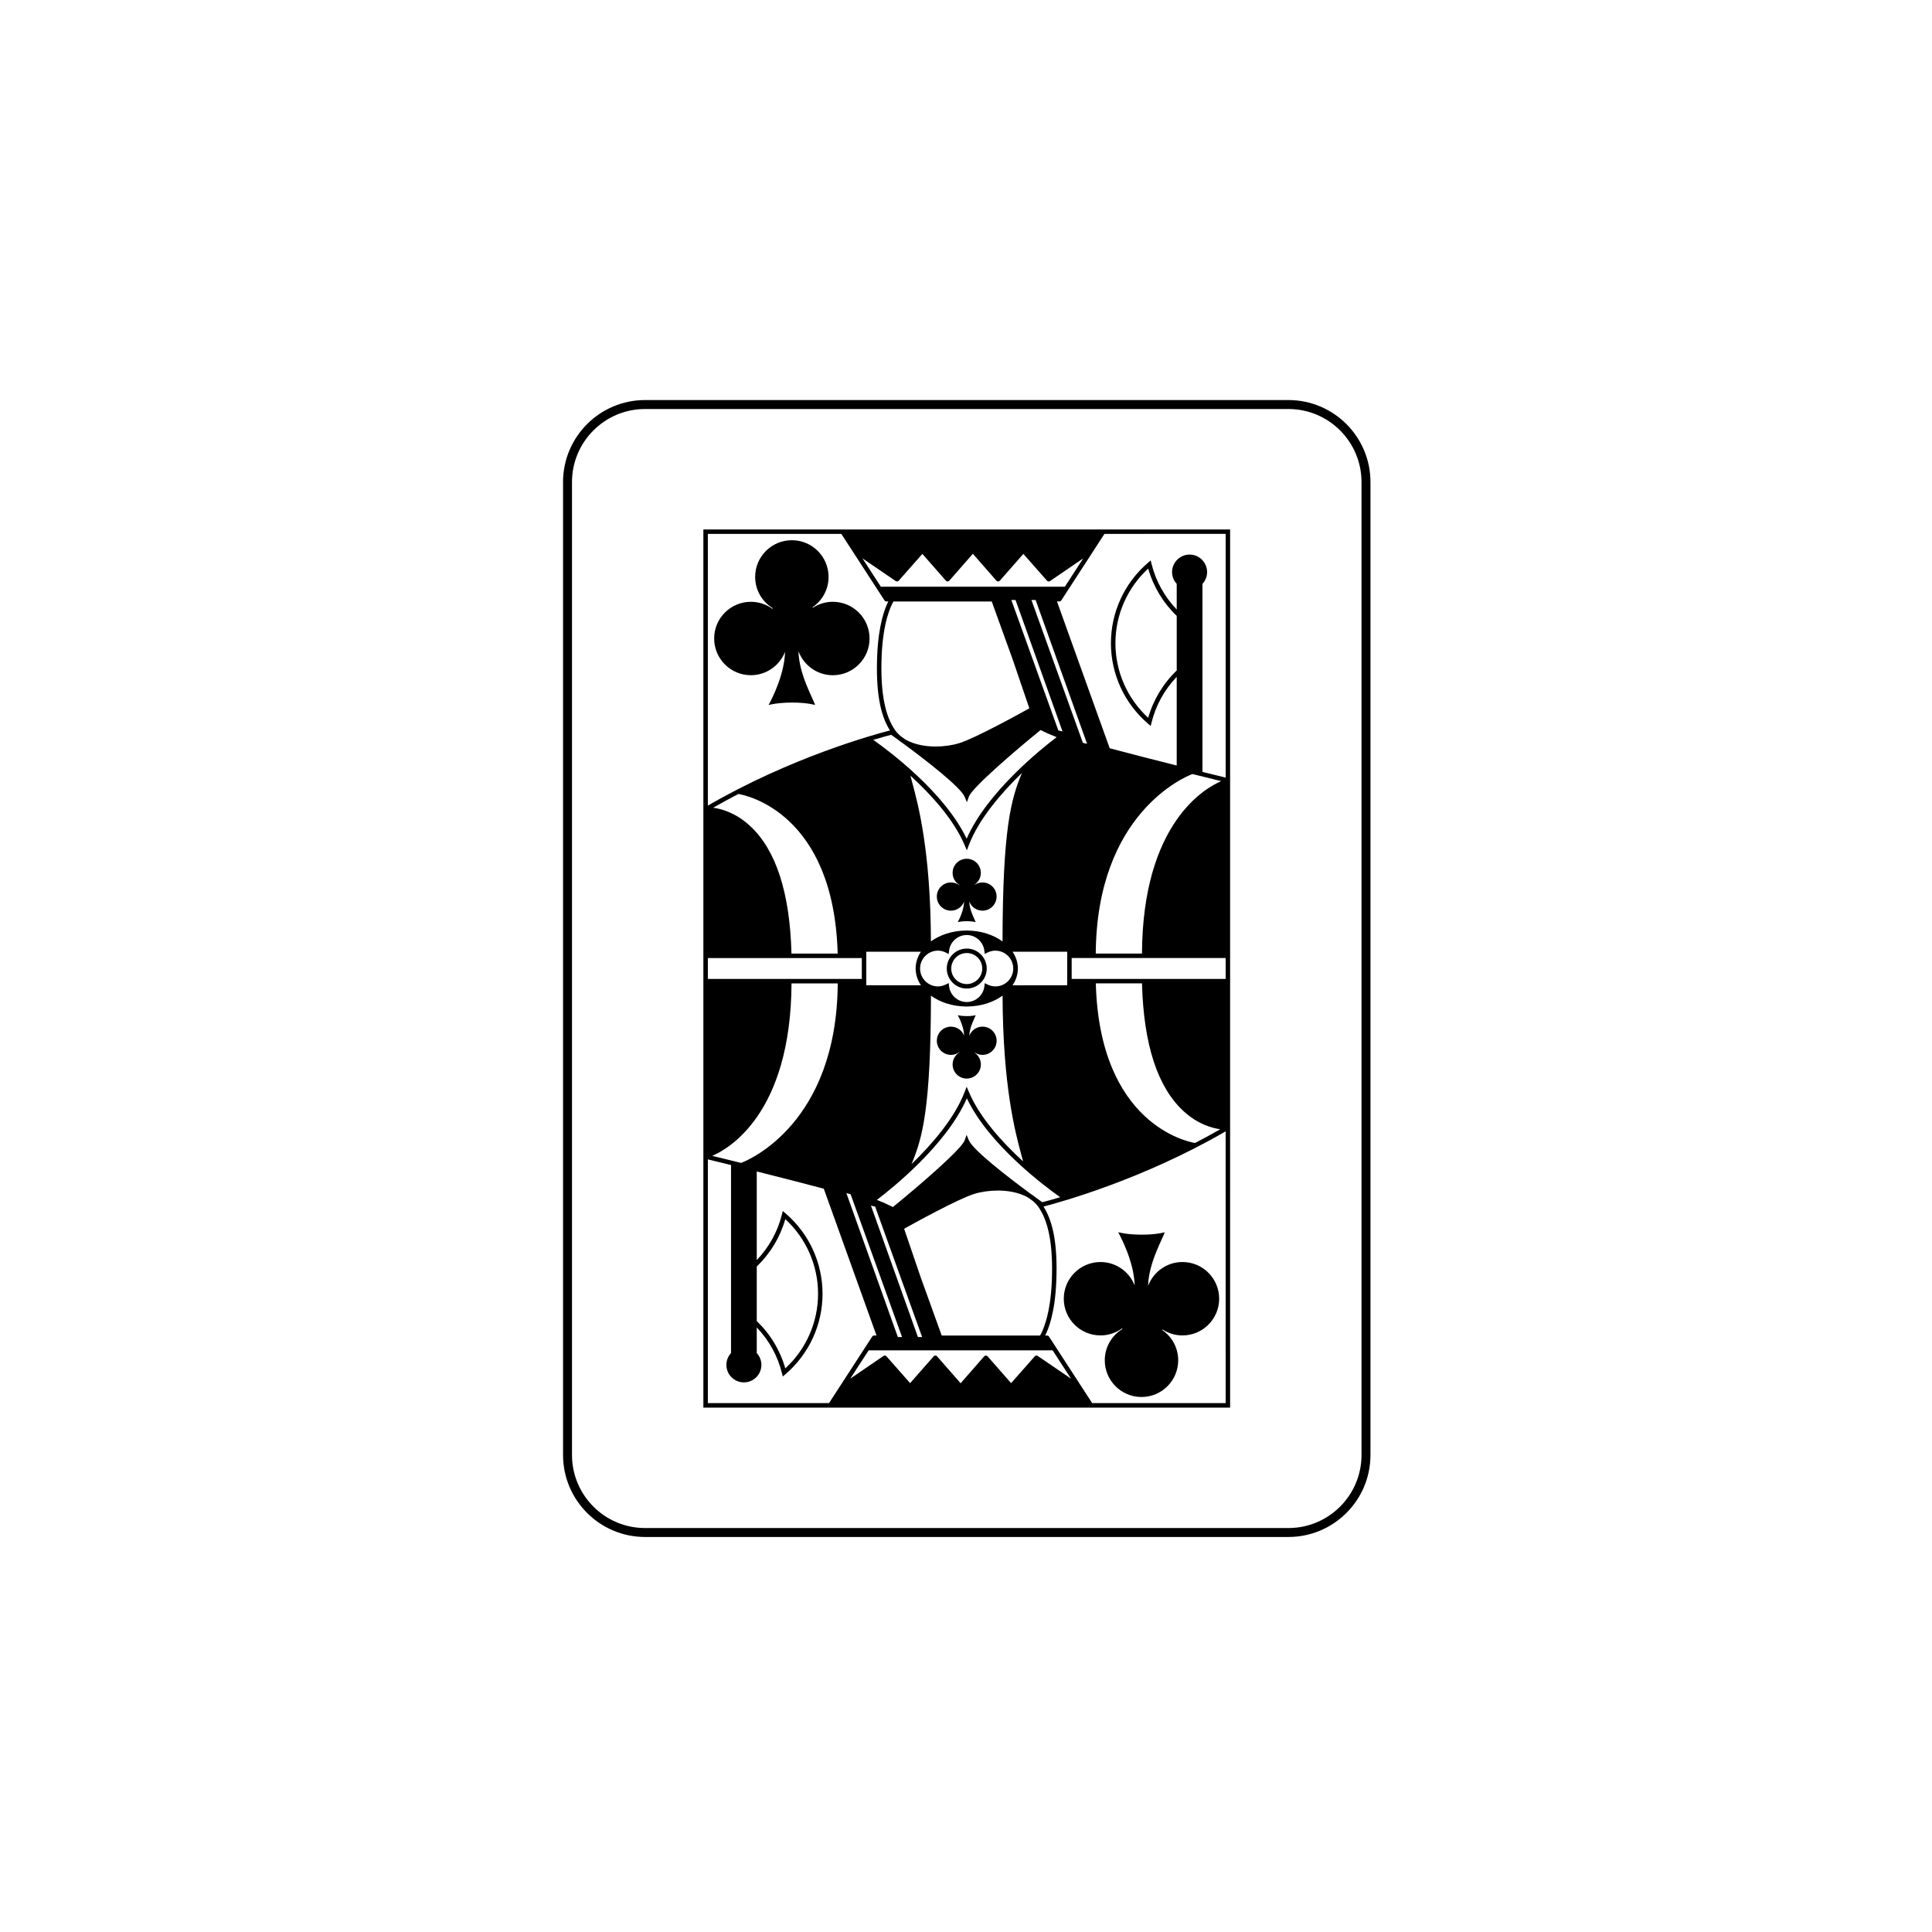 <?xml version="1.0" encoding="UTF-8"?>
<!-- Uploaded to: ICON Repo, www.iconrepo.com, Generator: ICON Repo Mixer Tools -->
<svg fill="#000000" width="800px" height="800px" version="1.1" viewBox="144 144 512 512" xmlns="http://www.w3.org/2000/svg">
 <g>
  <path d="m485.46 250.02h-170.52c-11.98 0-21.727 9.746-21.727 21.727v257.84c0 11.98 9.746 21.727 21.727 21.727h170.52c11.98 0 21.727-9.746 21.727-21.727v-257.84c0-11.98-9.746-21.727-21.727-21.727zm19.355 279.57c0 10.672-8.684 19.355-19.355 19.355h-170.52c-10.672 0-19.355-8.684-19.355-19.355v-257.84c0-10.672 8.684-19.355 19.355-19.355h170.52c10.672 0 19.355 8.684 19.355 19.355z"/>
  <path d="m400.2 395.38c-2.922 0-5.297 2.375-5.297 5.297s2.375 5.297 5.297 5.297c2.922 0 5.297-2.375 5.297-5.297s-2.379-5.297-5.297-5.297zm0 9.41c-2.266 0-4.113-1.844-4.113-4.113s1.844-4.113 4.113-4.113c2.269 0 4.113 1.844 4.113 4.113-0.004 2.266-1.848 4.113-4.113 4.113z"/>
  <path d="m364.71 303.48c-1.953 0-3.773 0.582-5.293 1.574l-0.07-0.145c2.555-1.75 4.231-4.691 4.231-8.02 0-5.371-4.356-9.727-9.727-9.727-5.371 0-9.727 4.356-9.727 9.727 0 3.516 1.871 6.582 4.664 8.293l-0.098 0.16c-1.605-1.164-3.57-1.859-5.703-1.859-5.371 0-9.727 4.356-9.727 9.723 0 5.375 4.356 9.73 9.727 9.73 4.129 0 7.648-2.578 9.059-6.207-0.16 6.082-3.484 12.48-4.363 14.102 0 0 2.238-0.645 6.262-0.645 4.027 0 6.07 0.645 6.07 0.645-0.508-1.68-4.285-8.113-4.41-14.234 1.379 3.699 4.93 6.344 9.109 6.344 5.371 0 9.727-4.356 9.727-9.73-0.004-5.375-4.359-9.73-9.73-9.73z"/>
  <path d="m404.37 377.86c-0.75 0-1.449 0.223-2.035 0.605l-0.027-0.055c0.98-0.672 1.625-1.805 1.625-3.086 0-2.066-1.676-3.742-3.742-3.742s-3.742 1.676-3.742 3.742c0 1.352 0.719 2.531 1.793 3.188l-0.039 0.062c-0.617-0.449-1.371-0.715-2.191-0.715-2.066 0-3.742 1.676-3.742 3.738 0 2.066 1.676 3.742 3.742 3.742 1.59 0 2.941-0.992 3.484-2.387-0.062 2.34-1.34 4.801-1.68 5.422 0 0 0.859-0.25 2.41-0.25 1.547 0 2.336 0.25 2.336 0.25-0.195-0.648-1.648-3.121-1.699-5.477 0.531 1.422 1.898 2.438 3.504 2.438 2.066 0 3.742-1.676 3.742-3.742 0.004-2.059-1.672-3.734-3.738-3.734z"/>
  <path d="m399.5 418.46c-0.543-1.398-1.898-2.387-3.484-2.387-2.066 0-3.742 1.676-3.742 3.742 0 2.066 1.676 3.738 3.742 3.738 0.82 0 1.578-0.266 2.191-0.715l0.039 0.062c-1.074 0.656-1.793 1.836-1.793 3.188 0 2.066 1.676 3.742 3.742 3.742 2.066 0 3.742-1.676 3.742-3.742 0-1.281-0.645-2.41-1.625-3.086l0.027-0.055c0.586 0.379 1.285 0.605 2.035 0.605 2.066 0 3.742-1.676 3.742-3.738 0-2.066-1.676-3.742-3.742-3.742-1.605 0-2.973 1.016-3.504 2.438 0.051-2.356 1.5-4.828 1.699-5.477 0 0-0.785 0.25-2.336 0.25-1.547 0-2.41-0.25-2.41-0.25 0.332 0.625 1.613 3.086 1.676 5.426z"/>
  <path d="m435.64 497.9c2.133 0 4.102-0.695 5.703-1.859l0.098 0.156c-2.793 1.711-4.664 4.777-4.664 8.293 0 5.375 4.356 9.73 9.73 9.73 5.371 0 9.727-4.356 9.727-9.73 0-3.332-1.676-6.269-4.231-8.02l0.07-0.145c1.523 0.992 3.34 1.574 5.293 1.574 5.371 0 9.727-4.356 9.727-9.723 0-5.371-4.356-9.727-9.727-9.727-4.18 0-7.731 2.641-9.109 6.34 0.129-6.121 3.902-12.555 4.41-14.234 0 0-2.043 0.645-6.07 0.645s-6.262-0.645-6.262-0.645c0.879 1.617 4.203 8.02 4.363 14.102-1.41-3.629-4.93-6.207-9.059-6.207-5.371 0-9.727 4.356-9.727 9.727 0 5.367 4.356 9.723 9.727 9.723z"/>
  <path d="m367.28 284.31h-36.879v232.72h139.59v-232.72zm14.109 13.684c0.246 0.168 0.582 0.129 0.777-0.098l6.273-7.113 6.242 7.113c0.113 0.129 0.277 0.203 0.445 0.203 0.172 0 0.332-0.074 0.445-0.203l6.25-7.144 6.25 7.144c0.113 0.129 0.277 0.203 0.445 0.203 0.172 0 0.332-0.074 0.445-0.203l6.242-7.113 6.273 7.113c0.117 0.133 0.281 0.203 0.445 0.203 0.117 0 0.234-0.035 0.336-0.102l8.816-6.023-4.871 7.508h-48.762l-4.875-7.508zm31.043 20.941 4.356 12.777c-2.402 1.34-14.195 7.856-18.523 9.215-1.852 0.582-4.094 0.906-6.309 0.906-2.102 0-5.473-0.305-8.16-1.949-0.43-0.316-0.832-0.609-1.195-0.871-0.477-0.41-0.922-0.871-1.305-1.402-2.828-3.906-4.023-10.367-3.648-19.746 0.367-9.227 2.523-13.457 3.121-14.461h26.059zm-0.414-15.926h1.113l12.449 34.828-1.113-0.27zm-30.148 36.934c0.398 0.34 0.816 0.648 1.254 0.918 6.125 4.496 15.449 11.723 16.523 14.301l0.594 1.43 0.512-1.461c0.805-2.293 11.723-11.75 19.012-17.664 1.207 0.613 2.629 1.254 4.258 1.887-3.742 2.828-18.41 14.449-23.852 26.918-5.879-12.363-20.801-23.43-24.75-26.211 2.231-0.66 3.863-1.098 4.754-1.328 0.508 0.355 1.078 0.762 1.695 1.211zm18.266 70.797c0.02 0 0.039 0.004 0.062 0.004v-0.004 0.004c0.02 0 0.043-0.004 0.062-0.004h0.191v-0.008c3.594-0.051 6.848-1.137 9.238-2.883 0.09 24.09 3.383 36.305 4.981 42.215 0.176 0.652 0.328 1.211 0.453 1.711-5.504-5.039-11.512-11.633-14.375-18.43l-0.574-1.359-0.527 1.379c-2.66 6.965-8.652 13.879-14.082 19.137 2.914-6.934 5.102-14.805 5.148-44.645 2.402 1.75 5.676 2.844 9.289 2.879v0.004zm7.648-5.332c-0.699 0-1.391-0.164-2.062-0.492l-0.75-0.367-0.098 0.828c-0.281 2.363-2.269 4.148-4.629 4.172h-0.098c-2.371-0.027-4.356-1.816-4.633-4.191l-0.098-0.836-0.754 0.375c-0.68 0.34-1.387 0.512-2.094 0.512-2.594 0-4.707-2.102-4.734-4.691l-0.004-0.098c0.027-2.59 2.141-4.691 4.734-4.691 0.711 0 1.414 0.172 2.094 0.512l0.754 0.375 0.098-0.836c0.273-2.367 2.25-4.152 4.606-4.188h0.148c2.352 0.035 4.324 1.816 4.606 4.172l0.098 0.828 0.75-0.367c0.672-0.328 1.363-0.492 2.062-0.492 2.613 0 4.738 2.125 4.738 4.738 0.008 2.613-2.117 4.738-4.734 4.738zm1.898-11.922c-2.391-1.742-5.641-2.828-9.234-2.879v-0.008h-0.219-0.031-0.004-0.031-0.141v0.004c-3.621 0.035-6.906 1.129-9.316 2.883-0.09-24.086-3.383-36.305-4.981-42.215-0.176-0.652-0.324-1.211-0.453-1.711 5.504 5.039 11.512 11.633 14.375 18.43l0.574 1.359 0.527-1.379c2.66-6.965 8.652-13.879 14.082-19.137-2.914 6.941-5.102 14.812-5.148 44.652zm-21.629 2.738c-0.859 1.289-1.355 2.731-1.395 4.258h-0.012v0.152c0 0.012-0.004 0.02-0.004 0.027v0.008c0 0.008 0.004 0.02 0.004 0.027v0.164h0.016c0.043 1.523 0.539 2.961 1.395 4.246h-14.488v-8.891zm-13.242 67.277 1.113 0.27 12.449 34.559h-1.113zm8.242 34.828h-1.113l-13.637-38.125 1.113 0.27zm4.91-15.918-4.359-12.781c2.402-1.34 14.195-7.856 18.523-9.215 1.855-0.582 4.094-0.906 6.309-0.906 2.102 0 5.469 0.305 8.16 1.949 0.43 0.316 0.836 0.609 1.199 0.875 0.477 0.41 0.918 0.867 1.305 1.398 2.828 3.91 4.019 10.367 3.644 19.746-0.367 9.227-2.523 13.457-3.121 14.461h-26.059zm30.566-21.016c-0.402-0.34-0.82-0.648-1.262-0.918-6.125-4.496-15.449-11.723-16.52-14.297l-0.594-1.43-0.512 1.461c-0.805 2.293-11.723 11.75-19.012 17.664-1.207-0.613-2.629-1.254-4.258-1.887 3.742-2.828 18.41-14.449 23.852-26.918 5.879 12.363 20.801 23.43 24.746 26.211-2.231 0.66-3.863 1.098-4.754 1.324-0.504-0.352-1.074-0.762-1.688-1.211zm-6.191-56.281c0.895-1.344 1.41-2.852 1.41-4.449 0-1.598-0.516-3.102-1.41-4.445h14.48v8.891zm5-102.11h1.113l13.637 38.125-1.113-0.27zm-85.75-17.516h35.371l11.445 17.633c0.109 0.168 0.297 0.27 0.496 0.27h0.512c-0.902 1.762-2.617 6.137-2.949 14.414-0.371 9.25 0.711 15.566 3.387 19.77-4.438 1.145-26.266 7.16-48.266 19.926zm34.406 111.22h-12.246c-0.414-16.191-4.141-27.617-11.094-33.938-3.719-3.387-7.434-4.414-9.656-4.715 2.242-1.285 4.477-2.5 6.695-3.644 1.992 0.328 25.281 5.019 26.301 42.297zm-34.406 1.188h40.797v5.535h-40.797zm8.805 54.293c-3.32-0.824-6.031-1.488-7.641-1.879 4.203-1.781 20.82-11.047 21.012-45.699h12.246c-0.25 37.09-23.586 46.809-25.617 47.578zm4.156 27.441c3.606-3.465 6.207-7.777 7.562-12.543 5.531 5.09 8.684 12.246 8.684 19.777s-3.152 14.688-8.684 19.777c-1.355-4.769-3.957-9.086-7.562-12.543zm-12.961-29.684 0.027 0.086c-0.008-0.004-0.016-0.004-0.027-0.004zm32.113 65.891h-32.113v-64.594c1.074 0.262 3.269 0.797 6.144 1.508l-0.004 49.832c-0.758 0.828-1.23 1.918-1.23 3.121 0 2.559 2.082 4.641 4.641 4.641 2.559 0 4.641-2.082 4.641-4.641 0-1.203-0.473-2.293-1.23-3.121v-6.797c3.238 3.387 5.539 7.527 6.664 12.074l0.23 0.934 0.73-0.625c6.234-5.348 9.809-13.113 9.809-21.309 0-8.195-3.574-15.961-9.809-21.309l-0.73-0.625-0.23 0.934c-1.125 4.543-3.422 8.684-6.664 12.074v-23.488c5.609 1.406 12.094 3.059 17.762 4.57l13.977 38.91h-0.645c-0.203 0-0.387 0.102-0.496 0.27zm55.305-12.5c-0.25-0.172-0.582-0.125-0.777 0.098l-6.273 7.113-6.242-7.113c-0.113-0.129-0.273-0.203-0.445-0.203s-0.332 0.074-0.445 0.203l-6.25 7.144-6.25-7.144c-0.113-0.129-0.273-0.203-0.445-0.203s-0.332 0.074-0.445 0.203l-6.242 7.113-6.273-7.113c-0.195-0.223-0.531-0.27-0.777-0.098l-8.816 6.023 4.871-7.508h48.758l4.871 7.508zm49.805 12.5h-35.375l-11.445-17.633c-0.109-0.168-0.297-0.27-0.496-0.27h-0.512c0.902-1.762 2.617-6.137 2.945-14.414 0.371-9.25-0.711-15.57-3.387-19.77 4.438-1.145 26.266-7.156 48.266-19.926zm-34.41-111.23h12.242c0.414 16.195 4.141 27.617 11.094 33.938 3.715 3.379 7.43 4.414 9.648 4.719-2.238 1.285-4.473 2.496-6.688 3.641-1.984-0.324-25.277-5.012-26.297-42.297zm34.41-1.184h-40.805v-5.535h40.805zm-8.809-54.297c3.32 0.824 6.031 1.488 7.644 1.883-4.203 1.781-20.82 11.047-21.012 45.695h-12.246c0.246-37.078 23.57-46.801 25.613-47.578zm-4.156-27.438c-3.606 3.461-6.207 7.777-7.562 12.543-5.531-5.09-8.684-12.246-8.684-19.777s3.152-14.688 8.684-19.777c1.355 4.769 3.957 9.082 7.562 12.543zm12.965 29.691-0.027-0.094c0.008 0.004 0.02 0.004 0.027 0.008zm0-65.898v64.59c-1.07-0.262-3.269-0.797-6.148-1.508v-49.832c0.758-0.828 1.23-1.918 1.23-3.121 0-2.559-2.082-4.641-4.641-4.641s-4.641 2.082-4.641 4.641c0 1.207 0.473 2.293 1.23 3.121v6.797c-3.238-3.391-5.539-7.527-6.664-12.074l-0.23-0.934-0.73 0.625c-6.234 5.344-9.809 13.109-9.809 21.309 0 8.195 3.574 15.961 9.809 21.309l0.73 0.625 0.23-0.934c1.125-4.543 3.422-8.684 6.664-12.074v23.488c-5.609-1.406-12.094-3.059-17.758-4.57l-13.977-38.91h0.645c0.199 0 0.387-0.102 0.496-0.27l11.445-17.633z"/>
 </g>
</svg>